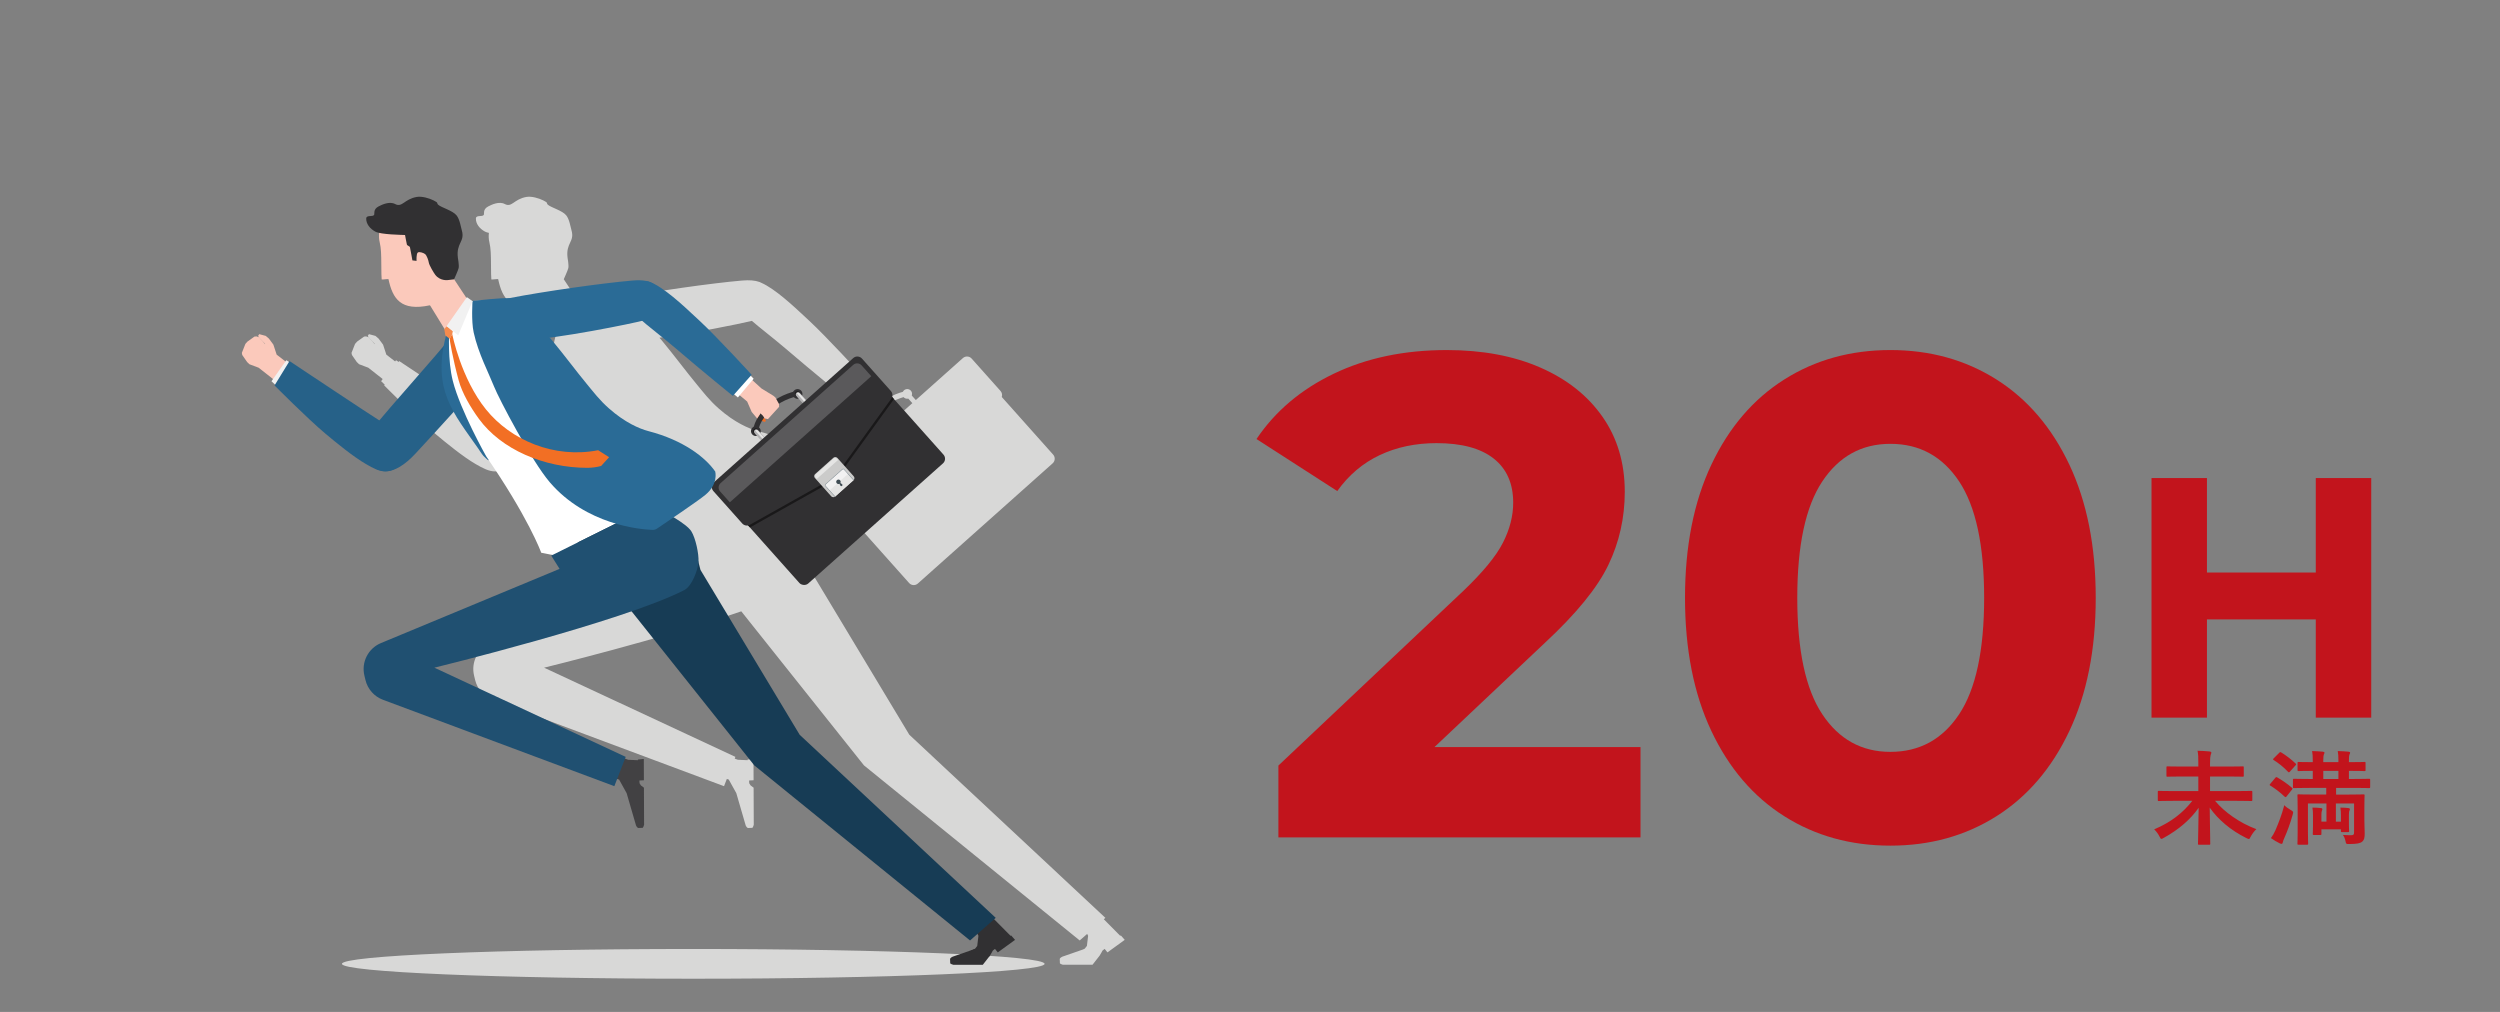 <?xml version="1.0" encoding="UTF-8"?>
<svg id="_レイヤー_1" data-name="レイヤー 1" xmlns="http://www.w3.org/2000/svg" width="420" height="170" viewBox="0 0 420 170">
  <rect x="0" y="0" width="420" height="170" fill="#808080" stroke="none"/>
  <defs>
    <style>
      .cls-1 {
        fill: none;
      }

      .cls-2 {
        fill: #f2f2f2;
      }

      .cls-3 {
        fill: #f58b4d;
      }

      .cls-4 {
        fill: #f26f24;
      }

      .cls-5 {
        fill: #fff;
      }

      .cls-6 {
        fill: #f1f1f1;
      }

      .cls-7 {
        fill: #e5e5e4;
      }

      .cls-8 {
        fill: #fbc9bb;
      }

      .cls-9 {
        fill: #b3b2b3;
      }

      .cls-10 {
        fill: #d8d8d7;
      }

      .cls-11 {
        fill: #c2141c;
      }

      .cls-12 {
        fill: #cbcbca;
      }

      .cls-13 {
        fill: #173c55;
      }

      .cls-14 {
        fill: #205071;
      }

      .cls-15 {
        fill: #424143;
      }

      .cls-16 {
        fill: #191819;
      }

      .cls-17 {
        fill: #3f4c53;
      }

      .cls-18 {
        fill: #2a6b96;
      }

      .cls-19 {
        fill: #5a595b;
      }

      .cls-20 {
        fill: #54656f;
      }

      .cls-21 {
        fill: #313032;
      }

      .cls-22 {
        fill: #266188;
      }
    </style>
  </defs>
  <g>
    <path class="cls-10" d="m188.294,157.154l-.097.067-.003-.01-2.754-2.777.266-.234-32.938-30.761-16.659-27.688-.341-1.315c0-.007.003-.016.003-.023.092-1.319-.483-4.011-1.2-5.151-.465-.74-1.832-1.665-2.97-2.351,2.038-1.39,4.468-3.073,5.313-3.763.502-.41.857-.833,1.115-1.243.02.212.088.422.24.593l4.855,5.446c.25.281.624.393.978.323l.278.312h0l8.352,9.368c.382.429,1.039.466,1.467.084l22.648-20.191c.428-.382.466-1.039.084-1.467l-8.352-9.368s0,0,0-0l-.278-.312c.11-.343.041-.728-.209-1.008l-4.855-5.446c-.382-.428-1.039-.466-1.467-.084l-7.911,7.053-.68-.762c.093-.271.054-.581-.15-.809-.3-.337-.818-.366-1.154-.066-.083.073-.146.161-.191.255-.645.172-1.718.543-2.834,1.237l-.162-.292-.339-.285-1.998-1.226-1.52-1.385.206-.244s-.182-.194-.478-.506l.146-.165c-.063-.068-5.828-6.363-8.762-9.082l-.674-.628c-2.045-1.912-5.085-4.739-7.354-5.733-.078-.041-.159-.078-.243-.113-.022-.009-.046-.023-.068-.031-.015-.006-.029-.006-.044-.012-.711-.26-1.655-.335-2.887-.232-5.085.434-15.068,1.859-20.544,2.933-.057.011-.118.026-.176.039-.02-.001-.035-.005-.055-.007-1.408-.077-5.468.404-5.677.415l-.407.024s-.001.014-.002.033c-.011 0-.024.001-.035.002l-.913-.652-.085.121-2.065-3.127c.047-.104.687-1.503.768-1.886.099-.473-.128-1.703-.128-1.703-.326-2.543,1.23-2.676.656-4.638-.175-.598-.336-1.823-.884-2.506-.642-.8-2.527-1.303-3.055-1.762-.385-.334.152-.282-.806-.751-.756-.371-1.96-.732-2.832-.578-2.104.371-2.425,1.826-3.624,1.192-.959-.507-2.229.11-2.785.401-.962.504-.623,1.237-.754,1.431-.242.36-1.301-.039-1.319.594-.026.879.604,1.714,1.531,2.208.156.084.386.153.656.212-.061.477-.059,1.009.082,1.593.235.979.259,2.116.266,3.652.006,1.274.028,2.407.063,2.582.01.048,1.133-.107,1.143-.059.698,3.319,2.095,5.437,6.954,4.396.007-.001.013-.004.02-.005l2.43,3.963-.033.038.187,1.076.119.091-.055.07c-.137.553-.252,1.086-.347,1.601-1.689,2-3.661,4.258-5.595,6.47-1.9,2.17-3.693,4.226-5.228,6.041-4.626-2.997-14.552-9.638-15.076-9.975l-.091.149c-.28-.185-.442-.292-.442-.292l-.148.208-1.479-1.143-.552-1.685-.751-1.012-.527-.452-1.095-.294-.163.23-.014.107.249.329.852.894.071.105-.036.008-.364-.431-.582-.622-.058-.097-.431-.146-.33.031-1.182.843-.344.389-.598,1.512.074.354.812,1.174.39.374,1.551.585,2.413,1.901-.26.367s.221.213.599.575l-.083.135c.063.06,5.444,5.495,8.56,8.11,1.909,1.602,4.691,3.872,6.784,5.089,1.238.721,2.258,1.248,3.291,1.248.329,0,.66-.061 1-.178,1.256-.334,2.625-1.287,4.085-2.867,1.467-1.587,3.876-4.193,6.375-6.96,1.103,1.991,2.558,3.915,4.122,6.149,0,0,.65,1.011.882,1.25.294.305.64.603.64.603,0,0,.214.177.255.116,6.832,10.025,8.812,15.548,8.812,15.548l1.894.372-.215.107,1.4,2.231-30.006,12.462c-2.147.892-3.327,3.214-2.781,5.474l.178.738c.369,1.525,1.47,2.769,2.94,3.317l38.872,14.516.473-1.22.327.113,1.265,2.281,1.578,5.432s.188.427.423.418l.43-.017.259-.01s.114-.067.241-.511l-.026-6.235-.503-.375-.232-.366-.018-.318-.001-.15.749-.036-.014-3.586-.991.102-.002.117-.01-.003-1.625-.074-.527-.191.115-.295-32.139-14.982s19.741-4.833,33.126-9.468l20.612,25.881,36.245,29.413,1.253-1.103.158.316-.202,1.702-.361.46-.298.142-3.484,1.212s-.428.187-.42.422l.016.43.009.259s.066.115.51.243h4.967l1.206-1.544.294-.504.179-.33.247-.2.121-.088.467.587,2.903-2.105-.661-.746Zm-36.494-90.439c.003.003.004.008.007.011.204.229.507.303.787.242l.68.763-6.425,5.728-.68-.763c.093-.271.054-.58-.15-.809-.022-.025-.053-.036-.078-.058.076-.281.217-.656.478-1.103l.531.178.123-.253-.004-.107-.292-.367c.007-.01.013-.019.02-.029l.043.064.073.087.526.11,1.873-2.06-.013-.47-.021-.039c.975-.611,1.921-.954,2.522-1.125Zm-5.691,2.672l.092.085c-.009.011-.017.023-.026.034l-.013-.015-.087-.092.034-.013Zm-2.162-1.931l.76,1.746.919,1.099.011.013c-.319.556-.49,1.031-.577,1.392-.068.032-.137.062-.196.115-.336.3-.366.818-.066,1.155.204.229.507.303.786.242l.68.762-7.779,6.935c.291-.968.099-1.693.099-1.693-1.635-2.364-5.313-5.255-11.213-6.79-1.576-.41-3.987-1.474-6.616-3.794-1.613-1.423-2.597-2.738-3.783-4.171-1.783-2.158-3.506-4.505-5.761-7.242-.146-.177-.282-.327-.423-.49,5.797-.767,13.274-2.285,15.528-2.83.59.522,1.443,1.208,2.397,1.973,1.038.835,2.216,1.782,3.331,2.735,4.565,3.915,9.443,7.857,9.501,7.901l.22-.248c.393.319.624.506.624.506l.305-.362,1.252,1.047Z"/>
    <g>
      <path class="cls-1" d="m146.06,72.659l.712.799,6.425-5.728-.712-.799c-.274.052-.556.017-.754-.206-.003-.003-.001-.009-.004-.012-.601.171-1.549.514-2.525,1.125l.022.039.013.471-1.872,2.06-.526-.11-.073-.087-.043-.064c-.008.01-.012.019-.02.03l.291.365.003.108-.123.253-.529-.178c-.268.461-.407.838-.482,1.122.023.021.059.015.08.039.198.223.201.507.118.773Z"/>
      <path class="cls-1" d="m146.104,69.512c.009-.011.019-.023.028-.034l-.099-.092-.034.013.087.092.018.02Z"/>
      <path class="cls-1" d="m138.508,79.221s.183.733-.11,1.702l7.789-6.944-.712-.799c-.274.052-.556.017-.755-.205-.3-.337-.27-.855.066-1.155.054-.048.127-.034.188-.065.083-.366.256-.854.59-1.437l-.015-.017-.919-1.099-.76-1.746-1.252-1.047-.305.362s-.257-.208-.624-.506l-.221.248c-.058-.045-4.935-3.986-9.501-7.902-1.114-.953-2.292-1.9-3.33-2.735-.954-.766-1.807-1.451-2.397-1.974-2.25.544-9.727,2.061-15.53,2.828.142.164.279.315.426.493,2.256,2.737,3.978,5.084,5.761,7.242,1.185,1.433,2.17,2.747,3.783,4.171,2.628,2.32,5.04,3.384,6.616,3.794,5.899,1.535,9.578,4.426,11.212,6.79Z"/>
    </g>
    <g>
      <path class="cls-10" d="m57.446,161.927c0,1.377,26.425,2.499,59.021,2.499s59.022-1.122,59.022-2.499c0-1.382-26.426-2.499-59.022-2.499s-59.021,1.117-59.021,2.499Z"/>
      <g>
        <g>
          <polygon class="cls-8" points="46.479 59.58 45.927 57.895 45.176 56.882 44.649 56.431 43.555 56.137 43.392 56.367 43.378 56.474 43.627 56.804 44.479 57.697 44.55 57.802 44.514 57.809 44.15 57.378 43.569 56.757 43.51 56.66 43.08 56.514 42.75 56.545 41.568 57.388 41.225 57.777 40.627 59.29 40.701 59.644 41.513 60.818 41.903 61.192 43.454 61.777 50.239 67.122 52.412 64.165 46.479 59.58"/>
          <g>
            <path class="cls-6" d="m84.864,53.298c-1.312-1.407-4.354-2.043-7.876,2.38-3.522,4.424-10.079,11.612-13.961,16.295-1.025,1.237-2.607,3.563-.705,5.656,1.653,1.818,4.024,1.817,7.274-1.7,3.523-3.812,10.342-11.201,13.767-15.479,1.065-1.33,4.333-4.118,1.502-7.152Z"/>
            <path class="cls-6" d="m48.106,60.515s13.326,8.793,16.734,11.236c1.006.721,2.689,1.863,2.868,3.732.145,1.516-.702,2.502-1.371,2.904-1.509.905-2.694.444-4.702-.724-2.144-1.247-5-3.6-6.735-5.055-3.144-2.636-9.292-8.563-9.292-8.563l2.5-3.53Z"/>
          </g>
          <g>
            <path class="cls-22" d="m85.11,53.068c-.721-.775-1.794-1.206-2.887-1.15-1.256.048-3.231.704-5.497,3.552-1.975,2.477-4.928,5.856-7.783,9.122-2.3,2.628-4.469,5.11-6.176,7.167-1.972,2.381-2.205,4.432-.695,6.096.789.867,1.697,1.309,2.698,1.311.005.001.011.001.013.001,1.51-.001,3.212-1.013,5.059-3.011,3.071-3.321,10.261-11.098,13.783-15.497.131-.164.296-.35.48-.556,1.288-1.453,3.687-4.159,1.005-7.036Z"/>
            <path class="cls-22" d="m48.639,60.658c.582.375,12.792,8.546,16.412,10.833.138.087.268.212.417.328,1.015.789,2.405,1.87,2.573,3.633.155,1.606-.729,2.741-1.531,3.223-.614.37-1.185.527-1.752.527-1.033,0-2.053-.527-3.291-1.248-2.093-1.217-4.875-3.487-6.784-5.089-3.115-2.615-8.497-8.049-8.56-8.11l2.517-4.098Z"/>
          </g>
        </g>
        <g>
          <path class="cls-21" d="m160.031,160.729s-.428.186-.42.422l.016.43.009.259s.066.114.511.243h4.966l1.206-1.544-2.547-1.111-3.741,1.301Z"/>
          <polygon class="cls-21" points="166.613 160.035 166.792 159.705 167.039 159.505 167.16 159.417 167.627 160.004 170.53 157.899 169.869 157.154 169.773 157.221 169.769 157.211 166.783 154.2 164.158 156.777 164.376 157.212 164.174 158.915 163.813 159.375 163.036 159.746 166.205 160.672 166.318 160.539 166.613 160.035"/>
        </g>
        <path class="cls-15" d="m107.427,131.272l-.001-.15.749-.036-.014-3.586-.991.102-.002.117-.01-.003-1.625-.074-1.722-.625-1.416,3.398,1.616.558,1.265,2.281,1.578,5.432s.188.427.423.418l.43-.017.259-.01s.114-.067.241-.511l-.026-6.235-.503-.375-.232-.366-.019-.318Z"/>
        <g>
          <polygon class="cls-8" points="75.672 45.983 70.874 49.06 75.823 57.13 80.518 53.32 75.672 45.983"/>
          <path class="cls-8" d="m64.121,46.952c.01.048,1.133-.107,1.143-.059.698,3.319,2.095,5.437,6.954,4.396,2.894-.619,4.694-3.822,4.005-7.223-.097-.482-1.092-6.727-1.272-7.158l-2.602-1.374-4.559-.303-3.263,1.689c0.0.133-1.249,1.659-.735,3.797.235.98.259,2.116.266,3.652.006,1.274.028,2.407.064,2.582Z"/>
          <path class="cls-21" d="m75.217,47.056l1.06-.125s.693-1.508.777-1.905c.099-.473-.128-1.703-.128-1.703-.326-2.544,1.23-2.676.657-4.638-.175-.598-.336-1.823-.884-2.506-.642-.8-2.527-1.304-3.055-1.762-.385-.334.153-.282-.806-.752-.756-.371-1.96-.732-2.832-.578-2.104.371-2.425,1.826-3.624,1.192-.959-.507-2.229.11-2.785.401-.962.503-.623,1.237-.754,1.431-.242.36-1.301-.039-1.319.594-.026.879.604,1.714,1.531,2.209.941.502,4.404.537,4.991.568.068.533.174.792.313,1.608.027.157.486.285.512.443.162.964.36,1.755.413,2.212l.697.085s-.073-1.212.222-1.414c.256-.175.971.071,1.21.268.305.251.568,1.06.63,1.451.064.41.834,1.725,1.101,2.061.823,1.034,2.073.86,2.073.86Z"/>
        </g>
        <path class="cls-5" d="m93.183,93.305l2.124,2.113,15.812-9.149-1.178-1.666.614-1.097s.498-1.263-.088-2.135c-3.159-4.7-4.441-5.95-9.221-12.144-3.256-4.219-5.922-7.03-9.075-11.461-4.196-5.898-4.211-7.183-6.721-7.335-1.4-.085-6.699.165-6.699.165l-3.611,5.291c-2.322,9.367,1.643,13.738,6.189,20.278,7.48,10.761,9.598,16.697,9.598,16.697l2.255.443Z"/>
        <polygon class="cls-13" points="110.399 84.5 97.042 91.141 104.048 100.118 126.72 128.585 162.965 157.999 167.282 154.2 134.344 123.439 117.684 95.751 116.177 89.941 113.404 87.491 110.906 85.175 110.399 84.5"/>
        <path class="cls-14" d="m103.583,87.889l-10.976,5.452,1.4,2.231-30.006,12.462c-2.147.892-3.327,3.214-2.781,5.474l.178.738c.369,1.526,1.47,2.769,2.94,3.317l38.871,14.515,1.91-4.925-32.139-14.982s31.634-7.743,41.965-13.027c1.323-.677,2.307-3.41,2.4-4.733.092-1.319-.483-4.012-1.2-5.151-.847-1.347-4.685-3.314-4.685-3.314l-.555-.773-.507-.675-6.816,3.389Z"/>
        <g>
          <g>
            <g>
              <polygon class="cls-4" points="127.392 70.523 128.524 70.904 128.648 70.651 128.644 70.543 128.351 70.175 127.737 69.492 127.202 70.3 127.392 70.523"/>
              <g>
                <g>
                  <g>
                    <path class="cls-21" d="m127.278,72.761c-.07.062-.16.103-.261.11-.244.019-.456-.164-.475-.407-.006-.082-.121-2.03,2.628-4.481,2.07-1.846,4.589-2.281,4.696-2.299.241-.04.469.123.509.364.04.241-.123.469-.364.509-.023.004-2.379.417-4.252,2.087-2.387,2.128-2.336,3.737-2.335,3.753.011.143-.047.276-.147.364Z"/>
                    <g>
                      <path class="cls-16" d="m127.462,72.004c.236.264.212.669-.052.905-.264.236-.669.212-.905-.052s-.212-.669.052-.905c.264-.235.669-.212.905.052Z"/>
                      <path class="cls-21" d="m127.528,73.041c-.337.3-.855.27-1.155-.066-.3-.337-.27-.855.066-1.155.337-.3.855-.27,1.155.066.3.336.27.854-.066,1.154Zm-.853-.957c-.191.17-.208.464-.038.655.17.191.464.208.655.038s.208-.464.038-.655c-.17-.191-.464-.208-.655-.038Z"/>
                    </g>
                    <g>
                      <path class="cls-16" d="m134.471,65.756c.236.264.212.669-.052.905-.264.236-.669.212-.905-.052-.235-.264-.212-.669.052-.905.264-.235.669-.212.905.052Z"/>
                      <path class="cls-21" d="m134.537,66.792c-.337.3-.855.27-1.155-.066-.3-.336-.27-.854.066-1.155.336-.3.854-.27,1.154.066.3.336.27.854-.066,1.155Zm-.853-.957c-.191.17-.208.464-.038.655.17.191.464.208.655.038s.208-.464.038-.655c-.171-.191-.464-.208-.655-.038Z"/>
                    </g>
                  </g>
                  <g>
                    <g>
                      <path class="cls-9" d="m128.407,74.028h0c-.161.144-.409.13-.553-.032l-1.087-1.219c-.144-.161-.13-.409.032-.553h0c.161-.144.409-.13.553.032l1.087,1.22c.144.161.13.409-.032.553Z"/>
                      <path class="cls-7" d="m126.85,72.318l1.469,1.648c.138-.122.15-.333.027-.47l-1.026-1.15c-.122-.138-.333-.149-.47-.027Z"/>
                    </g>
                    <g>
                      <path class="cls-9" d="m135.416,67.779h0c-.161.144-.409.13-.553-.032l-1.087-1.219c-.144-.161-.13-.409.032-.553h0c.161-.144.409-.13.553.032l1.087,1.219c.144.161.13.409-.032.553Z"/>
                      <path class="cls-7" d="m133.86,66.069l1.469,1.648c.137-.123.149-.333.027-.47l-1.026-1.151c-.122-.137-.333-.149-.47-.027Z"/>
                    </g>
                  </g>
                </g>
                <g>
                  <rect class="cls-21" x="124.735" y="71.79" width="32.419" height="18.491" rx="1.039" ry="1.039" transform="translate(-18.187 114.341) rotate(-41.717)"/>
                  <path class="cls-16" d="m146.116,64.039l-22.648,20.191c-.428.382-.466,1.039-.084,1.467l2.57,2.883c.104-.021.207-.057.303-.112l14.007-7.859c.131-.074.245-.175.334-.298l9.409-13.017c.065-.09.113-.187.146-.289l-2.57-2.882c-.382-.429-1.039-.466-1.467-.084Z"/>
                  <path class="cls-21" d="m149.733,66.987l-9.409,13.017c-.088.122-.202.224-.334.298l-14.007,7.859c-.425.239-.959.149-1.284-.215l-4.855-5.446c-.382-.428-.344-1.085.084-1.467l23.416-20.876c.428-.382,1.085-.344,1.467.084l4.855,5.446c.325.364.352.905.067,1.3Z"/>
                  <g>
                    <rect class="cls-12" x="137.634" y="77.629" width="5.059" height="5.059" rx=".452" ry=".452" transform="translate(-17.803 113.591) rotate(-41.715)"/>
                    <path class="cls-7" d="m139.052,79.768h3.853c.089,0,.162.072.162.162v2.448h-4.176v-2.449c0-.089.072-.161.161-.161Z" transform="translate(-18.204 114.369) rotate(-41.716)"/>
                    <path class="cls-7" d="m140.636,77.071c-.158-.177-.43-.193-.607-.035l-2.952,2.632c-.177.158-.193.43-.035.607l.17.19,3.594-3.204-.17-.19Z"/>
                    <path class="cls-2" d="m141.776,78.83c-.059-.067-.162-.072-.228-.013l-2.876,2.564c-.067.059-.072.161-.013.228l.701.786,3.117-2.779-.701-.786Z"/>
                    <g>
                      <path class="cls-1" d="m141.568,78.839l-2.876,2.564c-.054.048-.059.132-.01.186l1.629,1.828,3.073-2.74-1.629-1.828c-.049-.054-.132-.059-.186-.011Z"/>
                      <path class="cls-20" d="m138.681,81.59c-.049-.054-.044-.138.01-.186l2.876-2.564c.054-.049.138-.044.186.011l1.629,1.828.044-.039-1.63-1.828c-.07-.078-.191-.085-.27-.015l-2.876,2.564c-.079.07-.085.191-.015.27l1.629,1.828.044-.039-1.629-1.828Z"/>
                    </g>
                    <g>
                      <path class="cls-17" d="m141.143,80.69c.139.156.125.395-.03.534-.156.139-.395.125-.534-.031-.139-.156-.125-.394.031-.533s.395-.125.533.03Z"/>
                      <path class="cls-17" d="m141.471,81.626h0c-.092.082-.237.055-.293-.055l-.239-.469.072-.064.439.291c.103.068.113.215.021.297Z"/>
                    </g>
                  </g>
                  <path class="cls-19" d="m144.742,61.376c-.363-.408-.989-.444-1.396-.08l-22.286,19.868c-.408.364-.444.989-.08,1.396l1.631,1.83,23.763-21.185-1.631-1.829Z"/>
                </g>
              </g>
            </g>
            <polygon class="cls-8" points="129.015 70.409 130.888 68.348 130.875 67.878 130.262 66.771 129.923 66.486 127.925 65.261 121.604 59.501 119.11 62.096 125.522 67.456 126.282 69.202 127.202 70.3 127.737 69.492 127.65 69.4 127.684 69.387 128.155 69.825 128.416 70.212 128.489 70.298 129.015 70.409"/>
          </g>
          <g>
            <path class="cls-6" d="m82.694,54.496c.288,1.399,1.6,2.471,5.056,2.343,5.65-.21,18.633-2.857,20.497-3.371,1.549-.428,2.339-1.286,2.335-2.893-.005-2.457-1.093-3.385-4.308-3.11-5.172.442-15.13,1.874-20.507,2.928-1.672.328-3.64,1.358-3.074,4.104Z"/>
            <path class="cls-5" d="m123.965,66.771s-5.513-4.456-10.126-8.414c-2.47-2.12-5.247-4.184-6.192-5.142-1.106-1.12-1.564-3.337-1.2-4.242.378-.938,1.302-1.774,2.614-1.285,2.488.929,6.199,4.557,8.229,6.436,2.962,2.743,9.322,9.507,9.322,9.507l-2.646,3.14Z"/>
          </g>
          <g>
            <path class="cls-18" d="m110.014,47.875c-.729-.667-1.935-.898-3.768-.745-5.085.434-15.068,1.859-20.544,2.933-.941.183-2.213.628-2.924,1.697-.501.756-.64,1.699-.412,2.804.357,1.74,1.988,2.621,4.844,2.621.178,0,.364-.004.553-.011,5.74-.215,18.684-2.864,20.572-3.384,1.765-.486,2.586-1.509,2.583-3.218-.003-1.277-.291-2.135-.905-2.699Z"/>
            <path class="cls-18" d="m123.121,66.513c-.058-.045-4.935-3.986-9.501-7.902-1.115-.953-2.292-1.9-3.331-2.735-1.261-1.012-2.35-1.887-2.882-2.426-1.175-1.191-1.689-3.567-1.272-4.604.454-1.128,1.568-2.022,3.042-1.474,2.295.857,5.528,3.878,7.665,5.877l.674.628c2.935,2.718,8.699,9.013,8.762,9.081l-3.158,3.553Z"/>
          </g>
        </g>
        <path class="cls-18" d="m74.885,56.521c-2.232,8.999,1.219,12.776,5.454,18.824,0,0,.65,1.011.882,1.25.294.305.64.602.64.602,0,0,.226.188.26.115l-.432-.63s-4.349-7.709-5.613-12.675c-.901-3.538-.607-8.224-.607-8.224l-.584.737Z"/>
        <path class="cls-18" d="m120.16,79.221c-1.635-2.364-5.313-5.255-11.213-6.79-1.576-.41-3.987-1.474-6.616-3.794-1.613-1.423-2.597-2.738-3.783-4.171-1.783-2.158-3.506-4.505-5.761-7.242-1.181-1.433-2.218-2.372-2.861-3.34-1.862-2.815-2.426-3.665-4.455-3.788-1.408-.077-5.468.404-5.677.415l-.407.024s-.237,3.386.194,5.331c.778,3.519,2.551,6.862,3.428,9.089.763,1.938,6.28,12.483,9.37,16.081,6.121,7.126,15.116,7.902,17.214,7.986.29.012.556-.062.797-.224,1.419-.954,6.758-4.554,8.1-5.649,2.24-1.829,1.671-3.928,1.671-3.928Z"/>
        <polygon class="cls-3" points="75.041 54.814 74.635 55.285 74.822 56.361 75.548 56.917 75.98 56.129 76.076 55.624 75.041 54.814"/>
        <polygon class="cls-6" points="75.017 54.796 78.436 49.918 79.387 50.596 76.983 56.334 75.017 54.796"/>
        <path class="cls-4" d="m100.489,75.638c-7.397,1.441-14.672-1.686-18.847-6.856-4.19-5.19-5.66-12.587-5.662-12.652l-.443.766c.005.193.508,3.29,1.524,7.021.576,2.115,1.992,4.532,3.399,6.456,3.758,5.135,10.905,8.222,18.256,8.222.82-.017,1.61-.121,2.284-.32l1.331-1.469-1.843-1.168Z"/>
      </g>
    </g>
  </g>
  <g>
    <g>
      <path class="cls-11" d="m275.606,125.508v15.18h-60.835v-12.075l31.05-29.325c3.296-3.143,5.521-5.845,6.67-8.107,1.15-2.261,1.726-4.503,1.726-6.728,0-3.22-1.093-5.693-3.277-7.417-2.186-1.725-5.388-2.588-9.603-2.588-3.527,0-6.71.672-9.545,2.013-2.838,1.342-5.215,3.355-7.131,6.038l-13.569-8.74c3.143-4.675,7.475-8.337,12.995-10.982,5.52-2.645,11.845-3.967,18.975-3.967,5.98,0,11.213.978,15.697,2.933,4.485,1.955,7.973,4.715,10.465,8.28,2.491,3.565,3.738,7.763,3.738,12.592,0,4.37-.92,8.473-2.761,12.305-1.84,3.834-5.404,8.205-10.694,13.11l-18.516,17.48h34.615Z"/>
      <path class="cls-11" d="m299.757,137.123c-5.215-3.295-9.297-8.068-12.248-14.317-2.952-6.248-4.427-13.703-4.427-22.368,0-8.663,1.475-16.118,4.427-22.368,2.951-6.248,7.033-11.02,12.248-14.317,5.213-3.295,11.155-4.945,17.825-4.945s12.61,1.649,17.824,4.945c5.213,3.297,9.296,8.07,12.248,14.317,2.95,6.25,4.428,13.705,4.428,22.368,0,8.665-1.478,16.12-4.428,22.368-2.952,6.25-7.035,11.022-12.248,14.317-5.214,3.297-11.154,4.945-17.824,4.945s-12.612-1.647-17.825-4.945Zm29.383-17.135c2.797-4.215,4.197-10.732,4.197-19.55,0-8.815-1.4-15.333-4.197-19.55-2.8-4.216-6.652-6.325-11.558-6.325-4.83,0-8.646,2.109-11.442,6.325-2.8,4.217-4.198,10.734-4.198,19.55,0,8.817,1.398,15.334,4.198,19.55,2.797,4.217,6.612,6.325,11.442,6.325,4.905,0,8.758-2.108,11.558-6.325Z"/>
      <path class="cls-11" d="m398.367,80.314v40.25h-9.315v-16.502h-18.284v16.502h-9.315v-40.25h9.315v15.87h18.284v-15.87h9.315Z"/>
    </g>
    <g>
      <path class="cls-11" d="m365.066,134.54c-1.655,0-2.244.034-2.355.034-.184,0-.202-.017-.202-.189v-1.328c0-.172.019-.19.202-.19.111,0,.7.035,2.355.035h4.251v-2.448h-2.631c-1.785,0-2.43.034-2.54.034-.165,0-.184-.017-.184-.189v-1.362c0-.172.019-.189.184-.189.11,0,.755.034,2.54.034h2.631v-.604c0-1,0-1.362-.128-2.052.681.017,1.398.052,2.023.121.185.018.295.104.295.19,0,.172-.11.31-.129.448-.056.241-.092.569-.092,1.259v.638h2.944c1.785,0,2.429-.034,2.539-.034.166,0,.185.017.185.189v1.362c0,.172-.019.189-.185.189-.11,0-.754-.034-2.539-.034h-2.944v2.448h4.526c1.675,0,2.245-.035,2.355-.035.203,0,.221.018.221.19v1.328c0,.172-.018.189-.221.189-.11,0-.681-.034-2.355-.034h-3.681c1.546,1.879,4.141,3.724,6.938,4.759-.368.328-.699.793-.957,1.259-.129.293-.203.396-.313.396-.092,0-.221-.069-.441-.172-2.576-1.276-4.711-3.086-6.128-5.104.037,2.552.092,5.208.092,6.052,0,.172-.018.189-.202.189h-1.656c-.184,0-.202-.017-.202-.189,0-.793.092-3.483.11-6.018-1.344,1.914-3.275,3.621-5.834,5.035-.202.121-.331.19-.423.19-.11,0-.184-.121-.331-.414-.221-.448-.534-.862-.884-1.189,2.798-1.19,4.821-2.759,6.404-4.793h-3.239Z"/>
      <path class="cls-11" d="m382.234,130.695c.147-.172.184-.172.35-.086.828.483,1.675,1.052,2.447,1.725.073.052.11.103.11.138,0,.052-.037.104-.11.207l-.847,1.069c-.092.121-.147.172-.202.172-.056,0-.092-.034-.166-.086-.754-.724-1.582-1.345-2.392-1.845-.074-.052-.129-.086-.129-.138,0-.035.055-.104.129-.19l.81-.965Zm2.576,5.362c.497.293.497.328.35.845-.387,1.397-.901,2.793-1.417,3.949-.129.293-.221.517-.239.69-.019.138-.092.224-.184.224-.074,0-.185-.018-.332-.086-.441-.224-.975-.517-1.472-.879.276-.379.515-.776.754-1.311.553-1.31,1.05-2.535,1.491-4.224.221.258.625.552,1.049.793Zm-1.933-9.552c.185-.189.203-.172.387-.086.81.5,1.712,1.19,2.393,1.845.129.121.146.138-.037.345l-.865.966c-.202.224-.221.224-.368.086-.717-.759-1.563-1.448-2.392-1.965-.074-.052-.129-.086-.129-.138,0-.035.055-.104.147-.189l.864-.862Zm5.079,5.862c-1.803,0-2.429.035-2.539.035-.185,0-.203-.017-.203-.19v-1.189c0-.172.019-.19.203-.19.11,0,.736.035,2.539.035h.589v-1.362c-1.656,0-2.245.035-2.355.035-.184,0-.202-.017-.202-.189v-1.173c0-.155.019-.172.202-.172.11,0,.699.035,2.355.035v-.276c0-.672-.019-1.121-.11-1.586.552.017,1.307.052,1.822.104.165.017.257.086.257.155,0,.104-.036.172-.092.293-.073.172-.11.448-.11.983v.328h2.54v-.276c0-.672-.019-1.121-.11-1.586.57.017,1.324.052,1.821.104.166.017.258.086.258.155,0,.104-.037.172-.092.293-.074.172-.11.448-.11.983v.328h.073c1.785,0,2.411-.035,2.521-.035.184,0,.202.017.202.172v1.173c0,.172-.019.189-.202.189-.11,0-.736-.035-2.521-.035h-.073v1.362h.828c1.803,0,2.429-.035,2.521-.035.202,0,.221.018.221.19v1.189c0,.173-.019.19-.221.19-.092,0-.718-.035-2.521-.035h-2.981v1.121h2.043c1.784,0,2.41-.035,2.539-.035.184,0,.202.017.202.189,0,.104-.036.776-.036,2.259v1.862c0,.776.055,1.707.055,2.242,0,.638-.055,1.086-.423,1.396-.368.293-.884.379-2.135.396-.552,0-.57.017-.681-.552-.093-.414-.239-.724-.424-.983.607.052,1.03.052,1.417.052.368,0,.46-.121.46-.448v-4.879h-3.055v3.052h.847v-1.052c0-.483-.019-.879-.092-1.311.441,0,1.067.035,1.398.086.11.017.202.086.202.172,0,.069-.019.138-.055.207-.074.121-.11.328-.11.724v1.569c0,.793.036,1.052.036,1.155,0,.19-.019.207-.202.207h-.976c-.184,0-.202-.017-.202-.207v-.258h-3.275v.758c0,.172-.019.19-.221.19h-1.013c-.202,0-.221-.018-.221-.19,0-.104.037-.431.037-1.276v-1.828c0-.5-.019-.879-.092-1.311.404,0,1.104.035,1.453.086.147.017.221.104.221.172,0,.086-.036.155-.073.259-.055.121-.092.31-.092.672v1.172h.847v-3.052h-3.11v4.845c0,1.224.037,1.81.037,1.896,0,.172-.019.189-.203.189h-1.398c-.184,0-.202-.017-.202-.189,0-.104.037-.638.037-1.896v-4.069c0-1.448-.037-2-.037-2.121,0-.172.019-.189.202-.189.129,0,.773.035,2.559.035h2.079v-1.121h-2.853Zm4.896-1.5v-1.362h-2.54v1.362h2.54Z"/>
    </g>
  </g>
</svg>